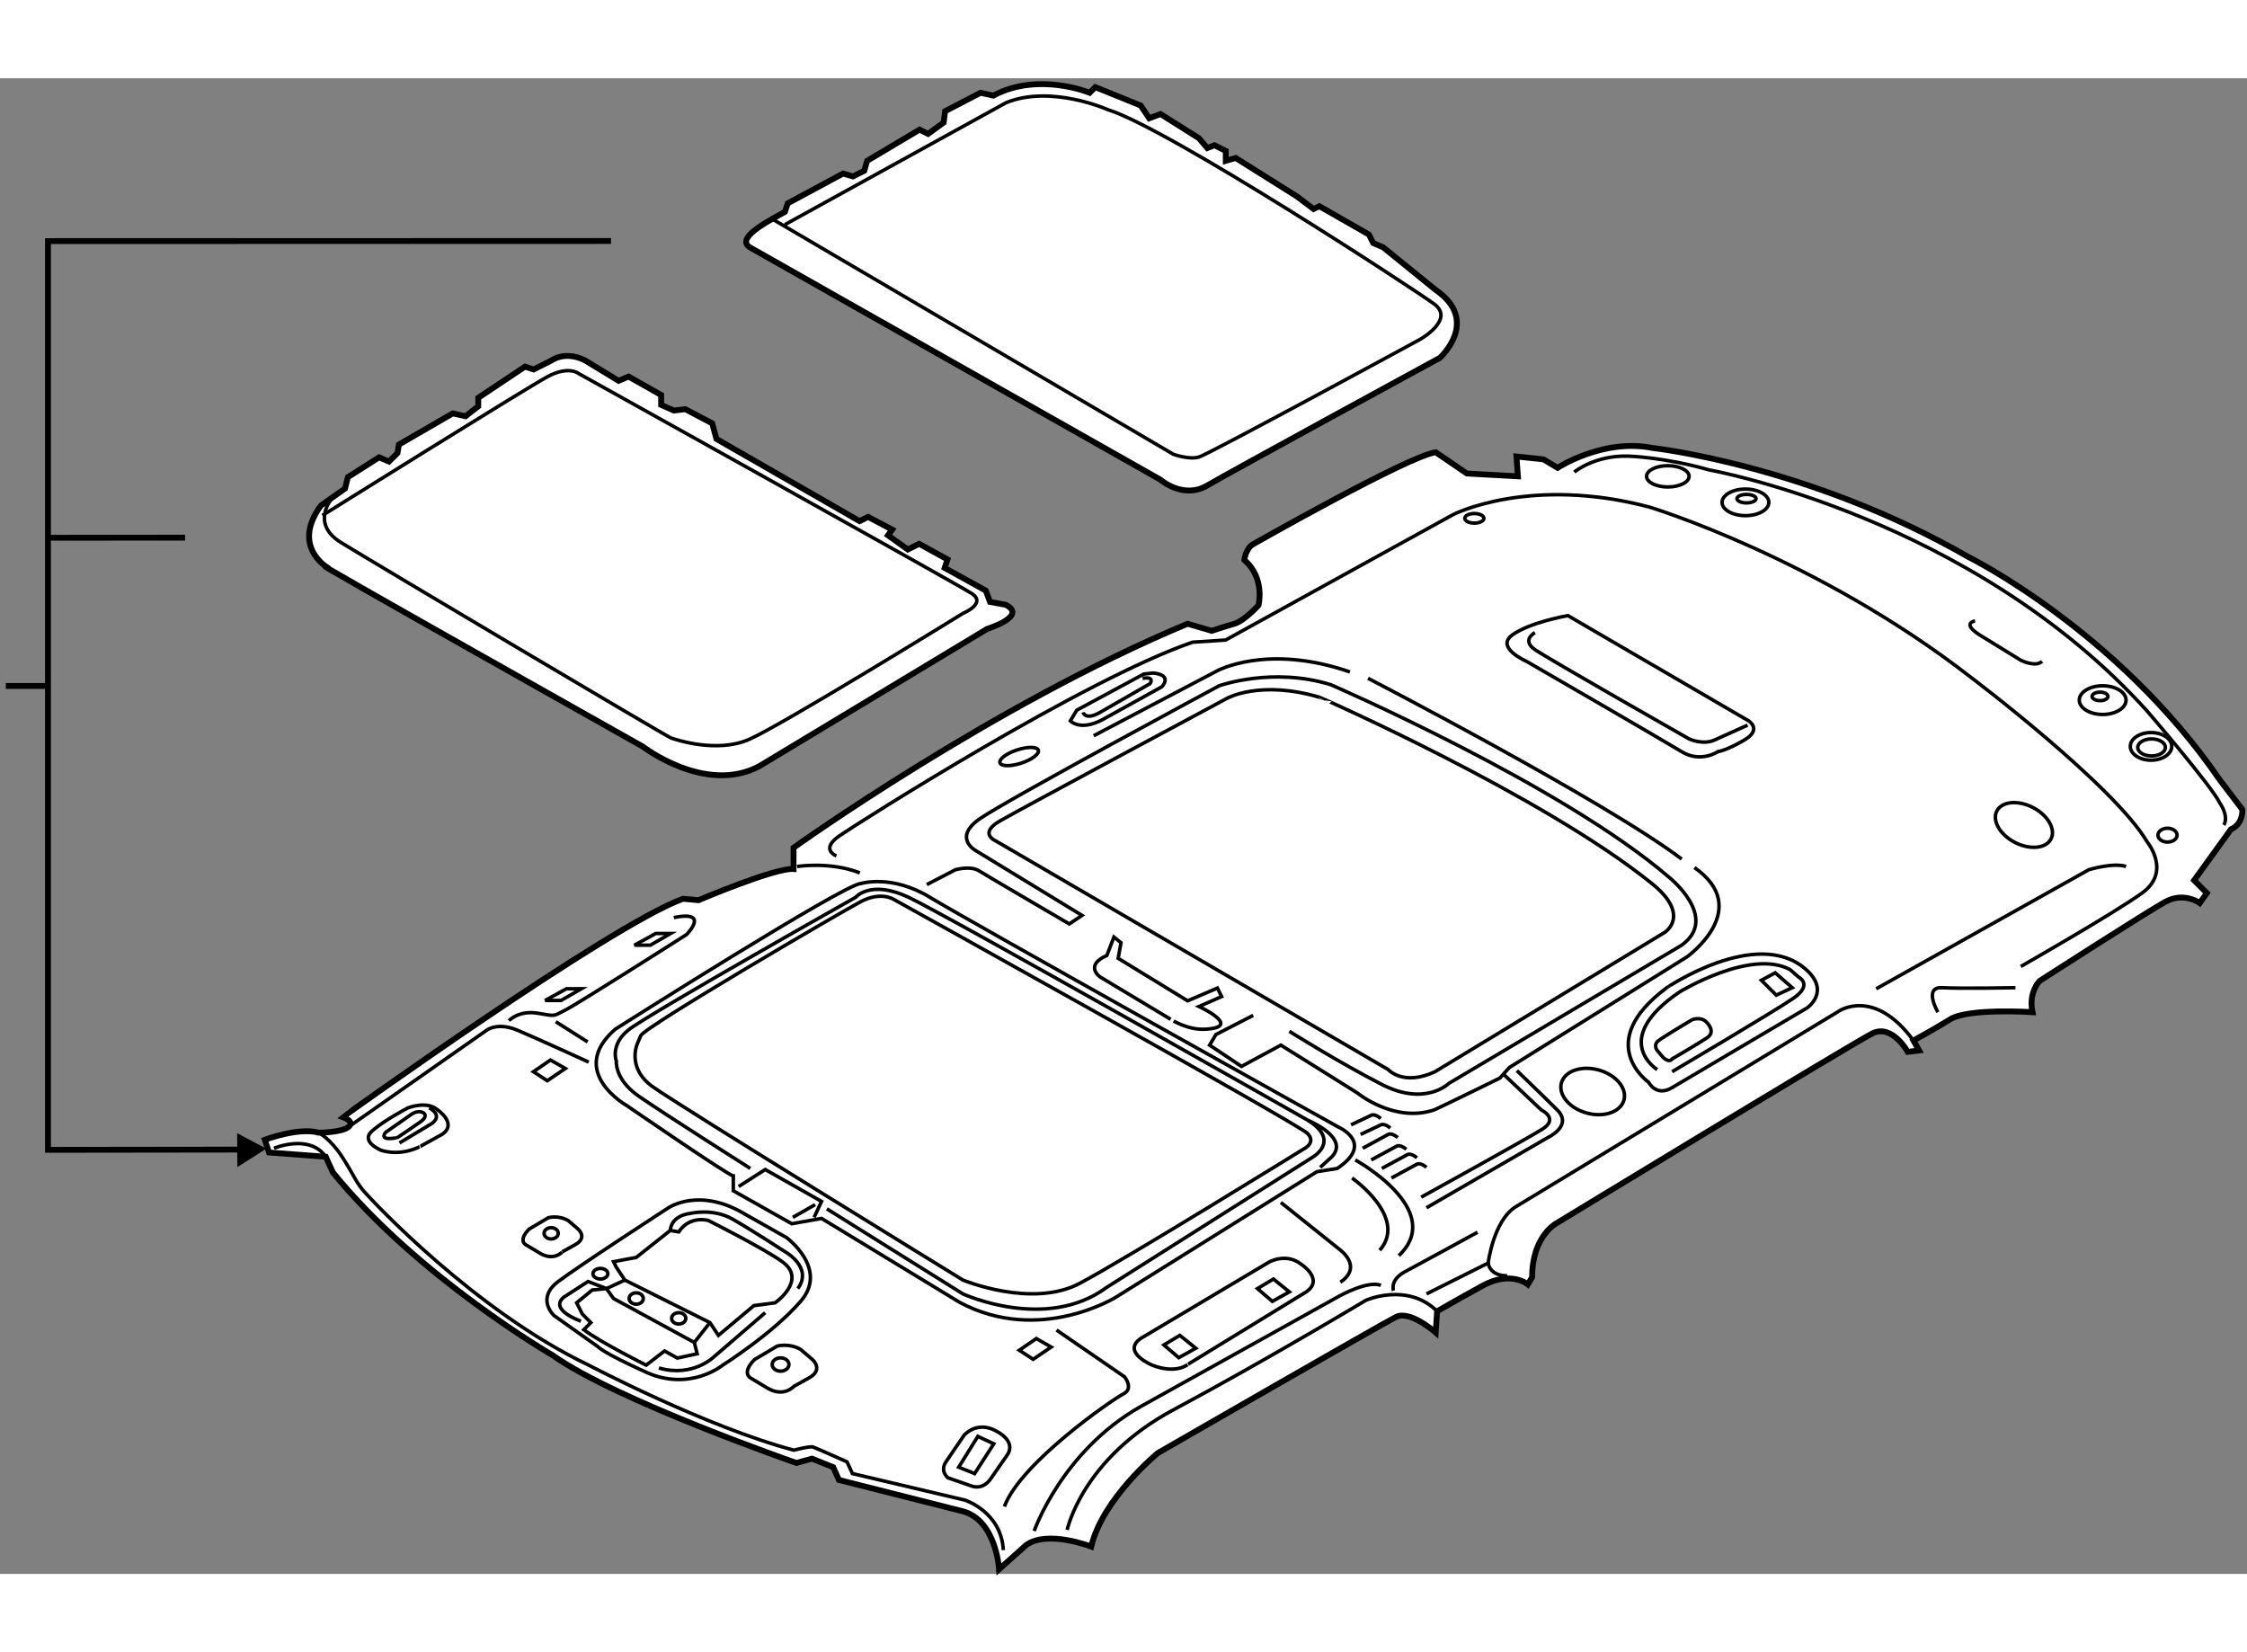<?xml version="1.0" encoding="utf-8"?>
<!-- Generator: Adobe Illustrator 15.1.0, SVG Export Plug-In . SVG Version: 6.00 Build 0)  -->
<!DOCTYPE svg PUBLIC "-//W3C//DTD SVG 1.1//EN" "http://www.w3.org/Graphics/SVG/1.1/DTD/svg11.dtd">
<svg version="1.1" xmlns="http://www.w3.org/2000/svg" xmlns:xlink="http://www.w3.org/1999/xlink" x="0px" y="0px" width="244.8px"
	 height="180px" viewBox="39.667 6.814 192.345 128.03" enable-background="new 0 0 244.8 180" xml:space="preserve">
	
<rect x="39.667" y="6.814" width="192.345" height="128.03" fill="#808080" stroke="none"/>
	
<g><polyline fill="none" stroke="#000000" stroke-width="0.5" points="91.97,20.742 43.774,20.75 43.774,98.541 60.812,98.519 		"></polyline><polygon points="59.983,100.02 62.467,98.439 59.967,97.115 		"></polygon><line fill="none" stroke="#000000" stroke-width="0.5" x1="43.774" y1="58.833" x2="40.167" y2="58.833"></line><line fill="none" stroke="#000000" stroke-width="0.5" x1="55.512" y1="46.138" x2="43.667" y2="46.146"></line></g><g><path fill="#FFFFFF" stroke="#000000" stroke-width="0.5" d="M67.552,99.133l-4.854-0.364l-0.364-1.092
			c0,0,2.913-1.092,4.611-0.606c0,0,1.941-0.001,2.548-0.485c0.607-0.486-0.485-0.85-0.485-0.85S91.821,79.353,98.13,77.048
			l1.336,0.122c0,0,6.552-2.791,8.129-2.669v-1.82c0,0,17.11-12.256,33.734-19.173l2.063,0.606c0,0,1.091-0.363,1.94-0.606
			c0.85-0.242,2.062-1.578,2.062-1.578s0.608-2.304-1.212-3.882c0,0,0.12-0.971,0.728-1.335c0,0,13.227-7.523,15.652-7.887
			l2.67,1.82l4.369,0.243l-0.122-1.699l2.307,0.243L173,40.16c0,0,3.883-2.548,8.13-1.699c0,0,13.348,1.456,27.06,9.343
			c0,0,12.741,6.309,21.479,19.051l1.939,2.548c0,0,0.122,1.215-0.97,1.7l-3.154,4.368l1.092,1.092l-0.607,0.851
			c0,0-1.335-0.971-2.911-0.122c-1.578,0.85-10.801,6.795-10.801,6.795s-0.971,0.97-0.606,2.669c0,0-5.46-0.364-7.039,0.607
			c-1.576,0.97-3.154,1.82-3.154,1.82l0.486,0.85l-0.971,0.121c0,0-1.336-2.427-3.034-1.577
			c-1.698,0.849-27.059,16.261-27.059,16.261s-2.063,1.092-2.063,4.61l-0.365,0.607c0,0-1.456-1.215-3.883,0.121
			c-2.428,1.335-3.884,2.184-3.884,2.184l-0.122,1.82c0,0-2.184-1.94-3.396-1.335c-1.215,0.606-20.387,11.647-20.387,11.647
			s-4.732,3.885-5.703,8.01c0,0-3.762-1.456-5.582-0.121l-2.305,2.063c0,0-0.244-4.247-3.156-4.976
			c-2.912-0.729-10.557-2.67-10.557-2.67l-0.485-1.092l-1.82-0.729l-1.335,0.365c0,0-15.41-5.34-20.871-9.223
			c0,0-11.527-6.674-18.808-15.653L67.552,99.133z"></path><path fill="none" stroke="#000000" stroke-width="0.3" d="M90.851,115.394l-3.762-2.67c0,0-1.578-1.457,0.364-2.913
			c1.942-1.456,9.435-6.31,9.435-6.31s2.64-1.819,6.552,0.547l3.549,2.002c0,0,3.64,2.668,1.213,5.461
			c-2.426,2.791-6.674,5.461-6.674,5.461s-2.791,2.304-6.552,0.605C91.214,115.878,90.851,115.394,90.851,115.394z"></path><path fill="none" stroke="#000000" stroke-width="0.3" d="M89.03,111.632l1.335-1.093l1.214-0.121l0.606,0.849l6.917,3.762
			L99.345,116l-1.699,0.364l-1.092-0.607l-1.577,1.215c0,0-3.884-1.943-5.34-3.034l0.607-0.608l-0.728-0.727L89.03,111.632z"></path><path fill="none" stroke="#000000" stroke-width="0.3" d="M92.428,108.598l0.728,1.092l7.281,3.64l0.728,1.093l3.035-2.549
			l1.819-0.241c0,0,2.791-1.942,0.607-3.52c-1.556-1.123-6.31-3.519-6.31-3.519s-1.577-0.486-2.548,0.97l-0.728-0.12l-2.912,2.305
			l-1.941,0.364L92.428,108.598z"></path><line fill="none" stroke="#000000" stroke-width="0.3" x1="99.102" y1="115.028" x2="100.437" y2="113.329"></line><path fill="none" stroke="#000000" stroke-width="0.3" d="M89.395,113.209c0,0-2.791-0.97-1.456-2.063l2.063-1.335l1.578,0.607
			l1.577-0.729"></path><path fill="none" stroke="#000000" stroke-width="0.3" d="M105.169,112.48l-4.369,3.762c0,0-1.82,1.819-4.732,0.971"></path><path fill="none" stroke="#000000" stroke-width="0.3" d="M107.96,110.418c1.334-1.82-1.092-3.155-1.092-3.155
			s-2.791-1.819-4.49-2.791c-1.699-0.971-3.64-0.485-3.64-0.485s-1.577,0.121-1.699,1.457"></path><ellipse fill="none" stroke="#000000" stroke-width="0.3" cx="97.767" cy="112.965" rx="0.607" ry="0.486"></ellipse><ellipse fill="none" stroke="#000000" stroke-width="0.3" cx="94.127" cy="111.267" rx="0.607" ry="0.487"></ellipse><ellipse fill="none" stroke="#000000" stroke-width="0.3" cx="86.846" cy="105.686" rx="0.607" ry="0.484"></ellipse><path fill="none" stroke="#000000" stroke-width="0.3" d="M85.875,107.385l-1.213-0.729c0,0-0.668-0.363,0.303-1.333l1.638-0.972
			c0,0,0.85-0.243,1.699,0.243l0.85,0.729c0,0,0.849,0.728-0.243,1.333c-1.092,0.607-1.092,0.607-1.092,0.607
			S87.088,108.112,85.875,107.385z"></path><ellipse fill="none" stroke="#000000" stroke-width="0.3" cx="106.484" cy="116.917" rx="0.717" ry="0.571"></ellipse><path fill="none" stroke="#000000" stroke-width="0.3" d="M105.338,118.923l-1.434-0.86c0,0-0.788-0.43,0.358-1.576l1.935-1.147
			c0,0,1.003-0.286,2.007,0.287l1.002,0.86c0,0,1.005,0.86-0.286,1.576c-1.29,0.717-1.29,0.717-1.29,0.717
			S106.771,119.782,105.338,118.923z"></path><path fill="none" stroke="#000000" stroke-width="0.3" d="M72.315,98.587c0,0-1.82-0.728-0.82-1.638
			c1.001-0.91,3.095-2.003,3.095-2.003s1.637-0.638,2.547,0.182c0,0,1.729,1.183,0.364,2.094l-1.82,1.002
			C75.682,98.224,74.135,99.133,72.315,98.587z"></path><path fill="none" stroke="#000000" stroke-width="0.3" d="M73.862,97.949l2.73-1.639c0,0,1.092-0.635-0.182-1.364"></path><path fill="none" stroke="#000000" stroke-width="0.3" d="M72.679,97.04l2.093-1.457c0,0,0.637-0.546,1.183-0.182
			c0,0,0.364,0.274-0.273,0.728c-0.637,0.456-2.002,1.365-2.002,1.365S72.042,97.859,72.679,97.04z"></path><path fill="none" stroke="#000000" stroke-width="0.3" d="M120.64,125.253l1.548-2.275c0,0,0.909-1.093,2.366-0.548
			c0,0,2.184,0.82,1.365,2.185l-1.456,2.095c0,0-0.546,0.91-1.548,0.636l-2.093-0.728
			C120.822,126.617,120.094,126.07,120.64,125.253z"></path><polygon fill="none" stroke="#000000" stroke-width="0.3" points="123.097,126.253 121.732,125.707 123.371,123.068 
			124.735,123.704 		"></polygon><path fill="none" stroke="#000000" stroke-width="0.3" d="M63.124,98.405c0,0,3.033-1.274,4.429,0.728"></path><path fill="none" stroke="#000000" stroke-width="0.3" d="M66.946,97.07c0,0,1.001,0.515,2.002,2.063
			c1.001,1.547,1.183,2.185,1.911,3.003c0.728,0.82,9.465,10.193,19.203,14.836c0,0,10.011,5.276,17.564,7.279
			c0,0,1.365-0.364,1.638-0.272c0.273,0.091,2.913,1.274,2.913,1.274l0.455,1l9.647,2.275c0,0,3.094,1.001,3.275,4.277"></path><path fill="none" stroke="#000000" stroke-width="0.3" d="M121.822,111.601c6.827,3.641,13.38-0.455,13.38-0.455l17.2-10.737
			l1.729-0.274c3.276-2.185,0.092-3.549,0.092-3.549s-31.672-17.656-34.947-19.658c-3.277-2.003-5.916-1.183-5.916-1.183
			c-1.366,0-21.023,12.467-21.023,12.467c-4.187,3.642,1.001,6.554,1.001,6.554s8.737,6.007,9.101,6.007v1.273l5.006,2.821
			l2.547-0.455L121.822,111.601z"></path><ellipse fill="none" stroke="#000000" stroke-width="0.3" cx="91.063" cy="109.145" rx="0.637" ry="0.454"></ellipse><path fill="none" stroke="#000000" stroke-width="0.3" d="M103.895,100.134c0,0-7.462-4.732-9.556-6.189
			c-2.093-1.455-1.911-3.002-1.911-3.002s-0.546-1.366,1-2.639c1.548-1.275,19.476-11.376,19.476-11.376s1.273-1.547,4.551,0
			c3.275,1.547,34.219,19.112,34.219,19.112s3.549,1.455,2.002,3.094l-1.001,0.91"></path><polyline fill="none" stroke="#000000" stroke-width="0.3" points="102.894,101.682 105.169,100.226 109.992,102.956 
			109.354,104.32 		"></polyline><line fill="none" stroke="#000000" stroke-width="0.3" x1="107.535" y1="104.32" x2="109.446" y2="103.228"></line><path fill="none" stroke="#000000" stroke-width="0.3" d="M94.248,89.394c0,0-1.001,2.095,1.274,3.732
			c2.275,1.639,26.575,16.563,26.575,16.563s5.915,2.457,10.011,0.273c4.095-2.185,19.111-11.468,19.111-11.468
			s1.184-0.546,0.364-1.364c-0.819-0.82-35.402-20.022-35.402-20.022s-1.092-0.729-2.821,0.183
			c-1.73,0.91-18.384,10.648-18.839,11.467L94.248,89.394z"></path><path fill="none" stroke="#000000" stroke-width="0.3" d="M110.447,103.592l11.649,7.281c0,0,7.099,3.275,12.285-0.546
			l17.564-11.103c0,0,2.549-1.365-0.271-3.186"></path><polygon fill="none" stroke="#000000" stroke-width="0.3" points="128.104,116.47 126.92,115.695 128.375,114.695 
			129.649,115.423 		"></polygon><polygon fill="none" stroke="#000000" stroke-width="0.3" points="86.512,92.625 85.329,91.853 86.786,90.851 88.06,91.578 		"></polygon><polygon fill="none" stroke="#000000" stroke-width="0.3" points="140.571,116.333 139.296,115.241 140.661,114.422 
			142.027,115.522 		"></polygon><polygon fill="none" stroke="#000000" stroke-width="0.3" points="148.579,111.511 147.306,110.418 148.67,109.599 150.036,110.7 
					"></polygon><path fill="none" stroke="#000000" stroke-width="0.3" d="M69.494,96.585l11.831-8.282c0,0,0.91-0.729,2.639,0
			c1.729,0.728,6.098,2.73,6.098,2.73"></path><path fill="none" stroke="#000000" stroke-width="0.3" d="M83.236,87.484c0,0,0.819-0.91,2.458-0.638
			c1.638,0.274,1.274,0.274,2.366-0.272c1.092-0.547,10.375-6.462,10.375-6.462s2.093-2.092-1.091-1.456"></path><line fill="none" stroke="#000000" stroke-width="0.3" x1="89.971" y1="89.304" x2="87.24" y2="87.575"></line><path fill="none" stroke="#000000" stroke-width="0.3" d="M107.899,74.288c0,0,2.821-0.456,5.37,0.546"></path><path fill="none" stroke="#000000" stroke-width="0.3" d="M111.266,73.378c0,0-1.455-0.547,0.274-1.73
			c1.729-1.183,20.932-13.377,30.214-16.563l2.822-0.182l19.474-10.738c0,0,6.554-3.368,16.838-0.638
			c0,0,14.378,4.369,27.484,14.563c0,0,12.195,9.192,15.107,14.106c0,0,2.092,2.547-0.456,4.368s-10.375,6.28-10.375,6.28"></path><path fill="none" stroke="#000000" stroke-width="0.3" d="M205.551,86.756c0,0-1.274-2.185,0.364-2.094
			c1.638,0.092,6.279,0,6.279,0"></path><path fill="none" stroke="#000000" stroke-width="0.3" d="M131.016,131.077c0,0,1.274-6.099,9.1-10.284
			c7.828-4.188,16.474-9.374,16.474-9.374s3.549-1.578,6.097,0.94"></path><path fill="none" stroke="#000000" stroke-width="0.3" d="M158.955,110.599c0,0-0.364-0.909,1.001-1.638s6.188-3.367,6.188-3.367"></path><path fill="none" stroke="#000000" stroke-width="0.3" d="M155.679,99.406c0,0,7.827,4.277,3.73,8.19"></path><path fill="none" stroke="#000000" stroke-width="0.3" d="M149.309,103.046l5.004,4.004c0,0,2.095,1.457,0.092,2.823"></path><path fill="none" stroke="#000000" stroke-width="0.3" d="M130.105,113.967l5.825,4.005c0,0,0.817,1-0.092,1.456
			c-0.91,0.454-8.827,5.916-10.193,9.647"></path><path fill="none" stroke="#000000" stroke-width="0.3" d="M128.194,131.168c0,0,2.366-6.825,9.101-10.647l17.018-9.465
			c0,0,2.458-1.366,3.551-0.911"></path><path fill="none" stroke="#000000" stroke-width="0.3" d="M138.295,116.972c0,0-2.639-1.094-1-2.276l11.012-6.553
			c0,0,1.456-0.818,2.729,0.182c0,0,2.003,1.274,0.457,2.366l-10.104,6.188C141.39,116.879,140.389,117.789,138.295,116.972z"></path><path fill="none" stroke="#000000" stroke-width="0.3" d="M155.405,100.953c0,0,4.824,3.367,2.366,6.188"></path><path fill="none" stroke="#000000" stroke-width="0.3" d="M161.775,110.873l5.279-2.641c0,0,0.454-3.639,2.366-4.822
			l27.665-16.746c0,0,3.005-2.063,6.371,2.518"></path><path fill="none" stroke="#000000" stroke-width="0.3" d="M167.055,108.232c0,0,0.092,1.094,1.638,1.094"></path><polygon fill="none" stroke="#000000" stroke-width="0.3" points="87.695,85.754 89.425,84.754 88.15,84.754 86.33,85.754 		"></polygon><polygon fill="none" stroke="#000000" stroke-width="0.3" points="95.34,81.022 97.069,80.021 95.795,80.021 93.975,81.022 		"></polygon><path fill="none" stroke="#000000" stroke-width="0.3" d="M119.002,75.835l2.458-1.274c0,0,1.274-0.364,2.002,0.092
			c0.727,0.454,7.736,4.55,7.736,4.55l1.092-0.729l-9.102-5.551c0,0-2.002-1.092,0.364-2.731
			c2.366-1.636,20.476-11.375,20.476-11.375s4.551-1.639,9.557-0.091c0,0,19.748,8.556,28.941,16.472c0,0,4.368,3.459,1.092,5.825
			l-19.931,11.831c0,0-2.004,2.003-5.734,0.091c-3.73-1.91-7.917-4.55-7.917-4.55"></path><path fill="none" stroke="#000000" stroke-width="0.3" d="M181.069,75.744c3.402,2.742,1.093,4.186,1.093,4.186l-19.658,11.923
			c-2.73,1.273-4.005-0.183-4.005-0.183l-33.582-19.565c0,0-1.546-0.639,0.364-1.73c1.911-1.093,19.385-10.466,19.385-10.466
			s2.821-1.638,8.01-0.091C152.676,59.817,171.696,68.189,181.069,75.744z"></path><path fill="none" stroke="#000000" stroke-width="0.3" d="M146.942,87.028l-3.187,1.64l-0.546,0.909l2.73,1.82l3.368-1.82
			l6.552,4.096c0,0,3.15,2.59,6.552,1.455c0.273-0.091,5.643-2.729,5.643-2.729l0.819-0.91l15.198-9.465
			c0,0,5.733-4.095,0.639-7.645"></path><path fill="none" stroke="#000000" stroke-width="0.3" d="M133.29,63.093l10.557-5.551c0,0,4.278-2.366,11.377,0.091"></path><ellipse transform="matrix(0.95 -0.312 0.312 0.95 -13.905 42.848)" fill="none" stroke="#000000" stroke-width="0.3" cx="126.92" cy="64.868" rx="1.729" ry="0.593"></ellipse><path fill="none" stroke="#000000" stroke-width="0.3" d="M138.387,57.724c1.729,0.183,0.729,1.183,0.729,1.183l-5.097,2.822
			c-1.911,1.001-2.73,0.091-2.73,0.091l0.546-0.911l5.734-3.093L138.387,57.724z"></path><path fill="none" stroke="#000000" stroke-width="0.3" d="M132.381,61.091c0,0,0.182,0.729,1.455,0
			c1.274-0.728,4.278-2.458,4.278-2.458s0.455-0.636-0.638-0.455"></path><ellipse transform="matrix(0.965 0.264 -0.264 0.965 30.912 -43.116)" fill="none" stroke="#000000" stroke-width="0.3" cx="175.928" cy="93.49" rx="2.775" ry="1.911"></ellipse><path fill="none" stroke="#000000" stroke-width="0.3" d="M161.775,103.501l10.375-6.007c0,0,2.185-1.001,0.819-2.366
			s-3.458-3.368-3.458-3.368"></path><path fill="none" stroke="#000000" stroke-width="0.3" d="M168.329,92.034l3.275,3.094c0,0,1.547,0.729,0.092,1.639
			c-1.457,0.91-10.375,5.825-10.375,5.825"></path><path fill="none" stroke="#000000" stroke-width="0.3" d="M155.314,96.402l1.729-0.819c0,0,0.273-0.182,0.82,0.274"></path><path fill="none" stroke="#000000" stroke-width="0.3" d="M156.133,97.222l1.73-0.819c0,0,0.271-0.182,0.818,0.273"></path><path fill="none" stroke="#000000" stroke-width="0.3" d="M156.315,98.405l2.184-1.184c0,0,0.274-0.182,0.818,0.272"></path><path fill="none" stroke="#000000" stroke-width="0.3" d="M157.043,99.406l2.185-1.183c0,0,0.273-0.182,0.819,0.271"></path><path fill="none" stroke="#000000" stroke-width="0.3" d="M157.953,100.134l2.185-1.183c0,0,0.273-0.183,0.819,0.273"></path><path fill="none" stroke="#000000" stroke-width="0.3" d="M158.773,100.953l2.184-1.184c0,0,0.272-0.182,0.818,0.273"></path><path fill="none" stroke="#000000" stroke-width="0.3" d="M194.175,83.025c2.276,1.93,0.182,3.367,0.182,3.367
			s-10.192,6.007-11.559,6.825c-1.364,0.819-2.001-0.455-2.001-0.455s-4.824-3.368,1.548-8.1
			C182.345,84.662,189.988,79.475,194.175,83.025z"></path><path fill="none" stroke="#000000" stroke-width="0.3" d="M181.524,91.67c0,0-4.095-2.548,1.911-6.643
			c0,0,6.098-3.732,9.464-1.912l0.729,0.637c0,0,1.273,0.637-0.454,1.82c-1.729,1.183-10.376,6.28-10.376,6.28"></path><path fill="none" stroke="#000000" stroke-width="0.3" d="M182.798,90.76c0,0-0.182,0.365-0.728-0.09l-0.546-0.637
			c0,0-0.363-0.456,0.091-0.82c0.455-0.363,2.913-1.819,2.913-1.819s0.728-0.273,1.183,0.182c0,0,0.909,0.819,0.091,1.366
			C184.982,89.486,182.798,90.76,182.798,90.76z"></path><polygon fill="none" stroke="#000000" stroke-width="0.3" points="191.717,85.3 190.443,84.025 191.627,83.388 193.082,84.662 		
			"></polygon><ellipse transform="matrix(0.889 0.458 -0.458 0.889 56.116 -89.681)" fill="none" stroke="#000000" stroke-width="0.3" cx="212.846" cy="70.786" rx="2.61" ry="1.682"></ellipse><path fill="none" stroke="#000000" stroke-width="0.3" d="M200.272,84.754l18.2-10.193c0,0,2.095-0.637,3.187-0.273"></path><path fill="none" stroke="#000000" stroke-width="0.3" d="M173.88,52.81l15.471,9.01c0,0,1.183,0.729-0.364,1.638
			c-1.546,0.91-2.273,1-2.273,1s-1.457,1.001-3.095,0c-1.638-1-13.288-7.735-13.288-7.735s-2.73-1.183-1.184-2.275
			C170.695,53.355,173.88,52.81,173.88,52.81z"></path><path fill="none" stroke="#000000" stroke-width="0.3" d="M171.059,54.267c0,0-1.184,0.636,0,1.455
			c1.183,0.819,13.195,7.645,13.195,7.645s1.184,0.547,2.185,0.091c1.002-0.455,2.822-1.274,2.822-1.274"></path><ellipse fill="none" stroke="#000000" stroke-width="0.3" cx="165.871" cy="44.482" rx="0.819" ry="0.41"></ellipse><ellipse fill="none" stroke="#000000" stroke-width="0.3" cx="189.079" cy="43.117" rx="2.001" ry="1.138"></ellipse><ellipse fill="none" stroke="#000000" stroke-width="0.3" cx="189.169" cy="42.799" rx="0.819" ry="0.363"></ellipse><ellipse fill="none" stroke="#000000" stroke-width="0.3" cx="219.657" cy="60.045" rx="2.002" ry="1.228"></ellipse><ellipse fill="none" stroke="#000000" stroke-width="0.3" cx="219.429" cy="59.726" rx="0.682" ry="0.364"></ellipse><ellipse fill="none" stroke="#000000" stroke-width="0.3" cx="223.797" cy="64.004" rx="1.774" ry="1.183"></ellipse><ellipse fill="none" stroke="#000000" stroke-width="0.3" cx="223.843" cy="64.095" rx="1.183" ry="0.729"></ellipse><ellipse fill="none" stroke="#000000" stroke-width="0.3" cx="225.208" cy="71.603" rx="0.819" ry="0.592"></ellipse><ellipse fill="none" stroke="#000000" stroke-width="0.3" cx="182.434" cy="40.888" rx="1.82" ry="0.911"></ellipse><path fill="none" stroke="#000000" stroke-width="0.3" d="M174.426,40.524c0,0,1.729-1.457,4.642-1.365
			c0,0,3.095,0.091,6.917,1.183c0,0,22.479,4.004,37.495,20.658c0,0,5.551,6.462,6.189,7.827c0,0,0.817,1.093,0.363,1.912"></path><path fill="none" stroke="#000000" stroke-width="0.3" d="M208.735,53.265c0,0-1.183,0.182,0.364,1.183l3.549,2.185
			c0,0,1.275,0.636,1.82,0.09"></path><path fill="none" stroke="#000000" stroke-width="0.3" d="M156.771,58.179c0,0,20.385,10.558,26.848,15.471"></path><path fill="none" stroke="#000000" stroke-width="0.3" d="M142.907,88.211c3.157-0.197-0.607-1.941-0.607-1.941l1.941-0.848
			l-0.363-0.729l-2.548,1.092l-5.947-3.639l0.243-1.335l-0.606-0.485l-0.607,1.578c-1.939,0.849-0.606,1.819-0.606,1.819
			l6.067,3.641C139.873,87.363,141.33,88.333,142.907,88.211"></path></g>



	
<g><path fill="#FFFFFF" stroke="#000000" stroke-width="0.5" d="M67.14,43.388c-2.819,3.844,1.192,5.642,0.607,5.339
			c-3.276-1.699,26.938,15.289,26.938,15.289s5.339,4.126,9.95,1.7l19.537-11.771c0,0,3.518-1.092,1.577-2.063l-1.335-0.243
			l-0.364-0.971l-3.519-1.941l0.242-0.728l-2.427-1.335l-0.97,0.486l-1.698-1.213l0.363-0.486l-2.063-1.092l-0.728,0.364
			l-12.256-7.038l-0.364-1.334l-2.306-1.214l-0.971,0.122l-1.092-0.486v-0.849l-2.791-1.577l-0.85,0.364l-2.791-1.699
			c0,0-1.578-0.97-3.034,0l-1.456,0.728l-0.729-0.243l-4.003,2.67v0.728l-1.092,0.85L78.425,35.5l-4.611,2.67l-0.121,0.728
			l-0.729,0.728l-0.849-0.364l-2.669,1.699l-0.243,0.971L67.14,43.388z"></path><path fill="none" stroke="#000000" stroke-width="0.3" d="M67.99,42.903c0,0-1.699,2.063,0.849,3.64s27.909,16.625,28.272,16.745
			c0.365,0.122,3.884,1.335,6.675,0.122c2.791-1.214,18.323-10.799,18.323-10.799s2.062-0.85,0.729-1.699
			c-1.336-0.85-33.613-18.809-33.613-18.809s-0.849-0.728-2.669,0.243c-1.82,0.97-19.294,11.891-19.294,11.891"></path></g>



	
<g><path fill="#FFFFFF" stroke="#000000" stroke-width="0.5" d="M104.064,21.403l34.947,19.779c0,0,1.941,1.699,4.005,0.486
			s19.9-10.921,19.9-10.921s3.519-3.155-0.364-5.824l-4.489-3.641l-0.85-0.364l-0.365-0.728l-4.246-2.427l-0.486,0.243l-1.455-1.093
			l-5.218-3.276l-0.849,0.243v-0.849l-0.971-0.485l-0.607,0.242l-0.729-0.849l-3.276-2.063l-0.971,0.365l-0.728-1.093l-3.883-1.577
			l-0.485,0.485c0,0-4.369-1.82-8.252,0.242l-1.092-0.242l-3.034,1.578l-0.121,0.97l-1.334,0.971l-0.729-0.364l-4.489,2.669
			l-0.244,0.85l-0.97,0.485l-0.85-0.243l-4.732,2.548l-0.241,0.728l-1.093,0.607C102.391,20.744,103.769,21.215,104.064,21.403z"></path><path fill="none" stroke="#000000" stroke-width="0.3" d="M105.764,18.855l34.339,20.143c0,0,1.336,0.486,2.185,0.243
			c0.85-0.243,18.93-10.071,18.93-10.071s3.033-1.7,1.215-3.034c-1.821-1.334-22.813-15.046-27.909-16.624
			c0,0-4.855-2.185-8.737-0.607L106.857,19.34"></path></g>


</svg>